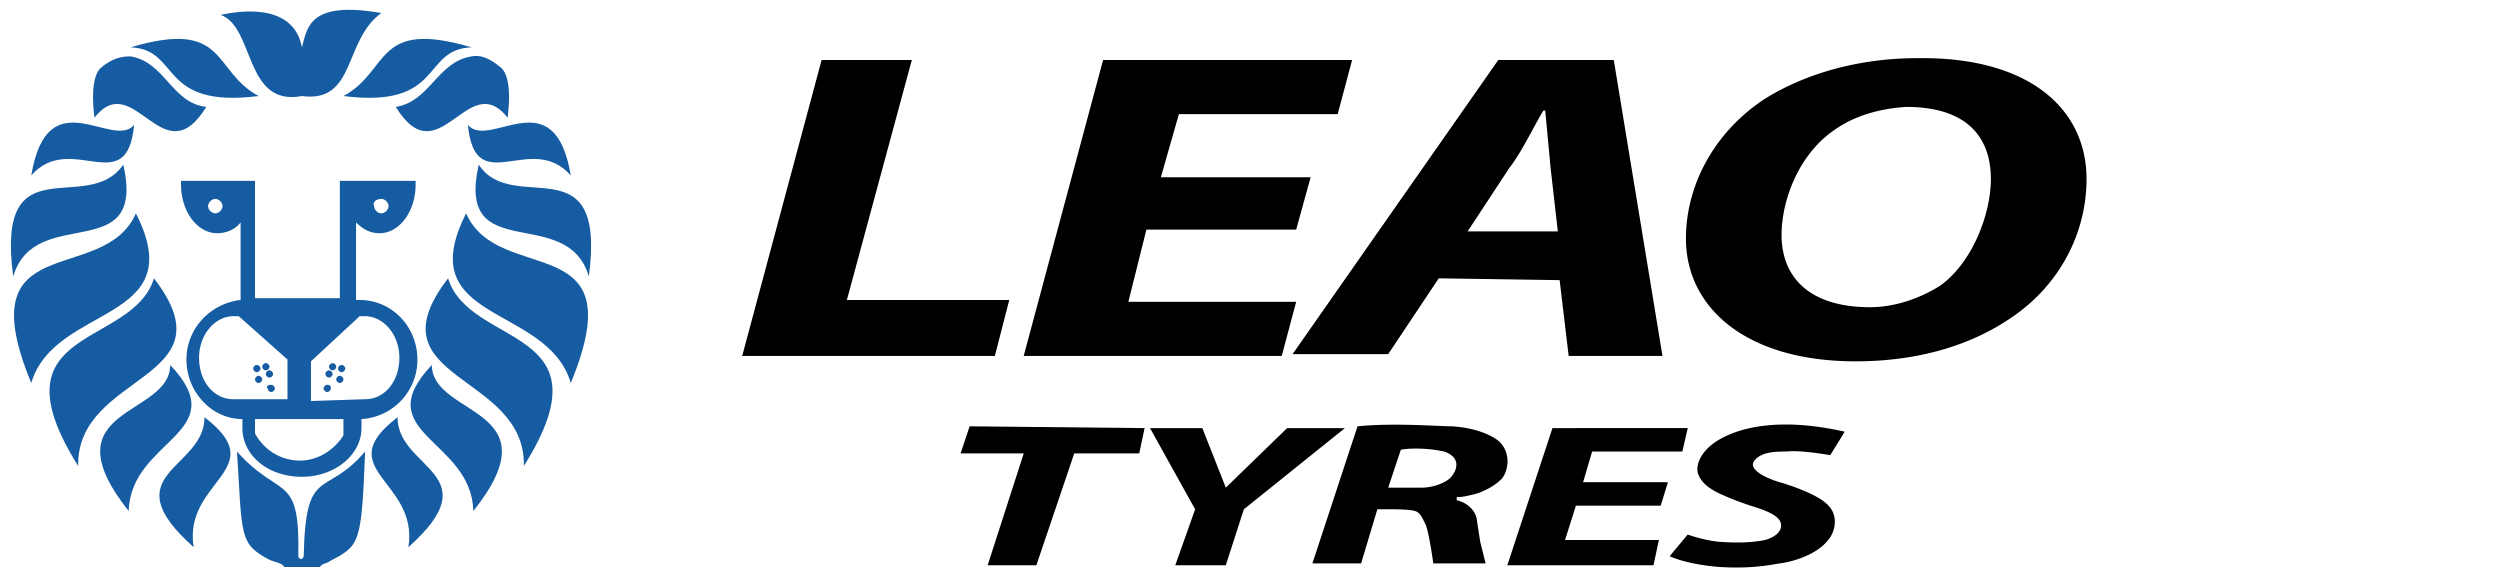 <svg xmlns="http://www.w3.org/2000/svg" viewBox="0 0 130 30" xmlns:v="https://vecta.io/nano"><path d="M59.52 22.261l-.281 1.314h-3.378l-1.97 5.818h-2.533l1.877-5.818h-3.284l.469-1.407 9.102.094h0zm22.425 0h5.818l-.281 1.22H82.79l-.469 1.595h4.41l-.375 1.22h-4.41l-.563 1.783h4.879l-.281 1.314h-7.6l2.346-7.131h1.22z"/><g fill="#165ca2" fill-rule="evenodd"><path d="M11.478.773c.469-.094 3.753-.844 4.222 1.689.281-1.032.375-2.44 4.129-1.783-1.97 1.407-1.314 4.692-4.129 4.316-3.003.563-2.44-3.566-4.222-4.222M6.786 2.462c5.067-1.501 4.222 1.22 6.662 2.533-5.255.657-4.035-2.44-6.662-2.533m17.735 0c-5.067-1.501-4.222 1.22-6.662 2.533 5.255.657 4.035-2.44 6.662-2.533M4.91 6.122c-.188-1.501 0-2.346.375-2.627.563-.469 1.032-.563 1.501-.563 1.783.281 2.158 2.44 3.941 2.627-2.252 3.659-3.753-2.064-5.818.563m-.844 18.109c-4.598-7.319 2.815-6.099 3.941-9.758 4.129 5.348-4.035 4.879-3.941 9.758M1.626 9.124C2.47 4.057 5.848 7.81 6.974 6.497c-.375 3.941-3.284.281-5.348 2.627m-.939 5.255c-.938-7.037 3.847-3.096 5.724-5.818 1.22 5.348-4.598 1.97-5.724 5.818m.939 5.536c-3.378-8.163 3.753-4.973 5.442-8.82 2.909 5.724-4.222 4.692-5.442 8.82m5.067 6.662c-4.316-5.442 2.158-4.879 2.158-7.6 3.378 3.566-2.064 3.847-2.158 7.6m3.378 1.877c-4.316-3.847.563-4.035.563-6.756 3.566 2.721-1.126 3.284-.563 6.756m8.913-4.974c-2.064 2.44-3.096.657-3.19 5.442-.094.281-.281.094-.281 0 .094-4.41-.938-2.909-3.19-5.442.281 4.41.094 4.785 1.689 5.63.188.094.751.188.751.375h1.877c.094-.188.375-.188.469-.281 1.595-.844 1.689-.844 1.877-5.724m7.411-17.358c.188-1.501 0-2.346-.375-2.627-.563-.469-1.032-.657-1.501-.563-1.783.281-2.158 2.346-3.941 2.627 2.252 3.659 3.753-2.064 5.818.563m.844 18.109c4.598-7.319-2.815-6.099-3.941-9.758-4.129 5.348 4.035 4.879 3.941 9.758m2.439-15.107c-.844-5.067-4.222-1.314-5.348-2.627.375 3.941 3.284.281 5.348 2.627m.939 5.255c.938-7.037-3.941-3.096-5.724-5.818-1.22 5.348 4.598 1.97 5.724 5.818m-.939 5.536c3.378-8.163-3.753-4.973-5.442-8.82-2.909 5.724 4.222 4.692 5.442 8.82m-5.067 6.662c4.316-5.442-2.158-4.879-2.158-7.6-3.378 3.566 2.064 3.847 2.158 7.6m-3.378 1.877c4.316-3.847-.563-4.035-.563-6.756-3.566 2.721 1.126 3.284.563 6.756"/><path d="M18.703 15.599c1.689 0 3.003 1.407 3.003 3.096a3.09 3.09 0 0 1-2.909 3.096v.469c0 1.407-1.407 2.533-3.096 2.533-1.783 0-3.096-1.126-3.096-2.533v-.469c-1.595 0-2.909-1.407-2.909-3.096 0-1.595 1.22-2.909 2.815-3.096v-4.035c-.281.375-.751.563-1.22.563-1.032 0-1.877-1.126-1.877-2.533v-.188h3.847v6.099h4.41V9.406h3.941v.188c0 1.407-.844 2.533-1.877 2.533-.469 0-.844-.188-1.22-.563v4.035h.188m-7.507-5.255c-.188 0-.375.188-.375.375s.188.375.375.375.375-.188.375-.375-.188-.375-.375-.375m8.633 0c.188 0 .375.188.375.375s-.188.375-.375.375-.375-.188-.375-.375c-.094-.188.094-.375.375-.375m-1.97 12.292c-.469.751-1.314 1.314-2.252 1.314-1.032 0-1.877-.563-2.346-1.407v-.751h4.598v.844zm-5.724-1.877c-1.032 0-1.783-.938-1.783-2.158s.844-2.158 1.783-2.158h.281l2.533 2.252v2.064h-2.815zm6.849 0c1.032 0 1.783-.938 1.783-2.158s-.844-2.158-1.783-2.158h-.281l-2.533 2.346v2.064l2.815-.094h0zm-5.629-1.782c.094 0 .188.094.188.188s-.094.188-.188.188-.188-.094-.188-.188.094-.188.188-.188m.469-.094c.094 0 .188.094.188.188s-.094.188-.188.188-.188-.094-.188-.188.094-.188.188-.188m.187.375c.094 0 .188.094.188.188s-.094.188-.188.188-.188-.094-.188-.188.094-.188.188-.188"/><path d="M13.448 19.54c.094 0 .188.094.188.188s-.094.188-.188.188-.188-.094-.188-.188.094-.188.188-.188m.657.469c.094 0 .188.094.188.188s-.094.188-.188.188-.188-.094-.188-.188c-.094-.094 0-.188.188-.188m3.66-1.032c-.094 0-.188.094-.188.188s.094.188.188.188.188-.094.188-.188-.094-.188-.188-.188m-.469-.094c-.094 0-.188.094-.188.188s.094.188.188.188.188-.094.188-.188-.094-.188-.188-.188m-.188.375c-.094 0-.188.094-.188.188s.094.188.188.188.188-.094.188-.188-.094-.188-.188-.188"/><path d="M17.671 19.54c-.094 0-.188.094-.188.188s.094.188.188.188.188-.094.188-.188-.094-.188-.188-.188m-.657.469c-.094 0-.188.094-.188.188s.094.188.188.188.188-.094.188-.188 0-.188-.188-.188"/></g><path d="M42.724 3.119h4.691l-3.378 12.48h8.445l-.75 2.908H38.595l4.129-15.388zm24.677 8.82h-7.788l-.938 3.754h8.726l-.75 2.814H53.233l4.128-15.388H70.31l-.751 2.815h-8.257l-.938 3.284h7.788l-.751 2.721zm7.413 2.534l-2.627 3.941h-4.973L77.911 3.12h6.005l2.533 15.388H81.57l-.469-3.941-6.287-.094h0zm6.193-2.44l-.375-3.284-.281-3.003h-.094c-.563.938-1.126 2.158-1.783 3.003l-2.158 3.284h4.692zm27.492-2.721c0 2.815-1.407 5.536-3.941 7.225-2.064 1.407-4.785 2.252-8.069 2.252-5.724 0-8.82-2.815-8.82-6.381 0-2.815 1.501-5.536 4.035-7.225 2.064-1.314 4.879-2.158 7.976-2.158 5.818-.094 8.82 2.627 8.82 6.287M95.363 6.779c-1.783 1.22-2.721 3.566-2.721 5.442 0 2.158 1.407 3.753 4.598 3.753 1.314 0 2.627-.469 3.659-1.126 1.689-1.22 2.627-3.753 2.627-5.536 0-1.877-.938-3.753-4.41-3.753-1.407.094-2.721.469-3.753 1.22m-18.485 18.86c.469-.188.844-.375 1.22-.751.375-.469.469-1.407-.188-1.97 0 0-.751-.657-2.44-.751-.751 0-2.909-.188-4.879 0l-2.346 7.131h2.533l.844-2.815h.751c.188 0 .938 0 1.22.094s.375.375.563.751c.188.563.375 1.97.375 1.97h2.721l-.281-1.126-.188-1.22c-.094-.469-.563-.844-1.032-.938v-.188c0 .094.844-.094 1.126-.188zm-1.501-.751c-.469.375-1.126.469-1.407.469h-1.783l.657-1.97c.469-.094 1.407-.094 2.252.094.844.281.751.938.281 1.407zm-11.635 4.504h-2.627l1.032-2.909-2.346-4.222h2.721l1.22 3.096 3.19-3.096h3.003l-5.255 4.222-.938 2.909zm31.433-5.724l.751-1.22c-2.909-.657-4.973-.375-6.287.281s-1.501 1.595-1.314 1.97c.188.469.657.751 1.032.938a14.83 14.83 0 0 0 1.97.751c.281.094.844.281 1.126.563s.281.844-.657 1.126c-.469.094-1.126.188-2.44.094-.844-.094-1.595-.375-1.595-.375l-.938 1.126c1.032.469 2.627.563 2.627.563 1.595.094 2.533-.094 3.096-.188.751-.094 1.877-.469 2.44-1.126.469-.469.657-1.407 0-1.97-.469-.469-1.783-.938-2.44-1.126s-1.689-.657-1.314-1.126 1.126-.469 1.689-.469c.657-.094 2.252.188 2.252.188z"/></svg>